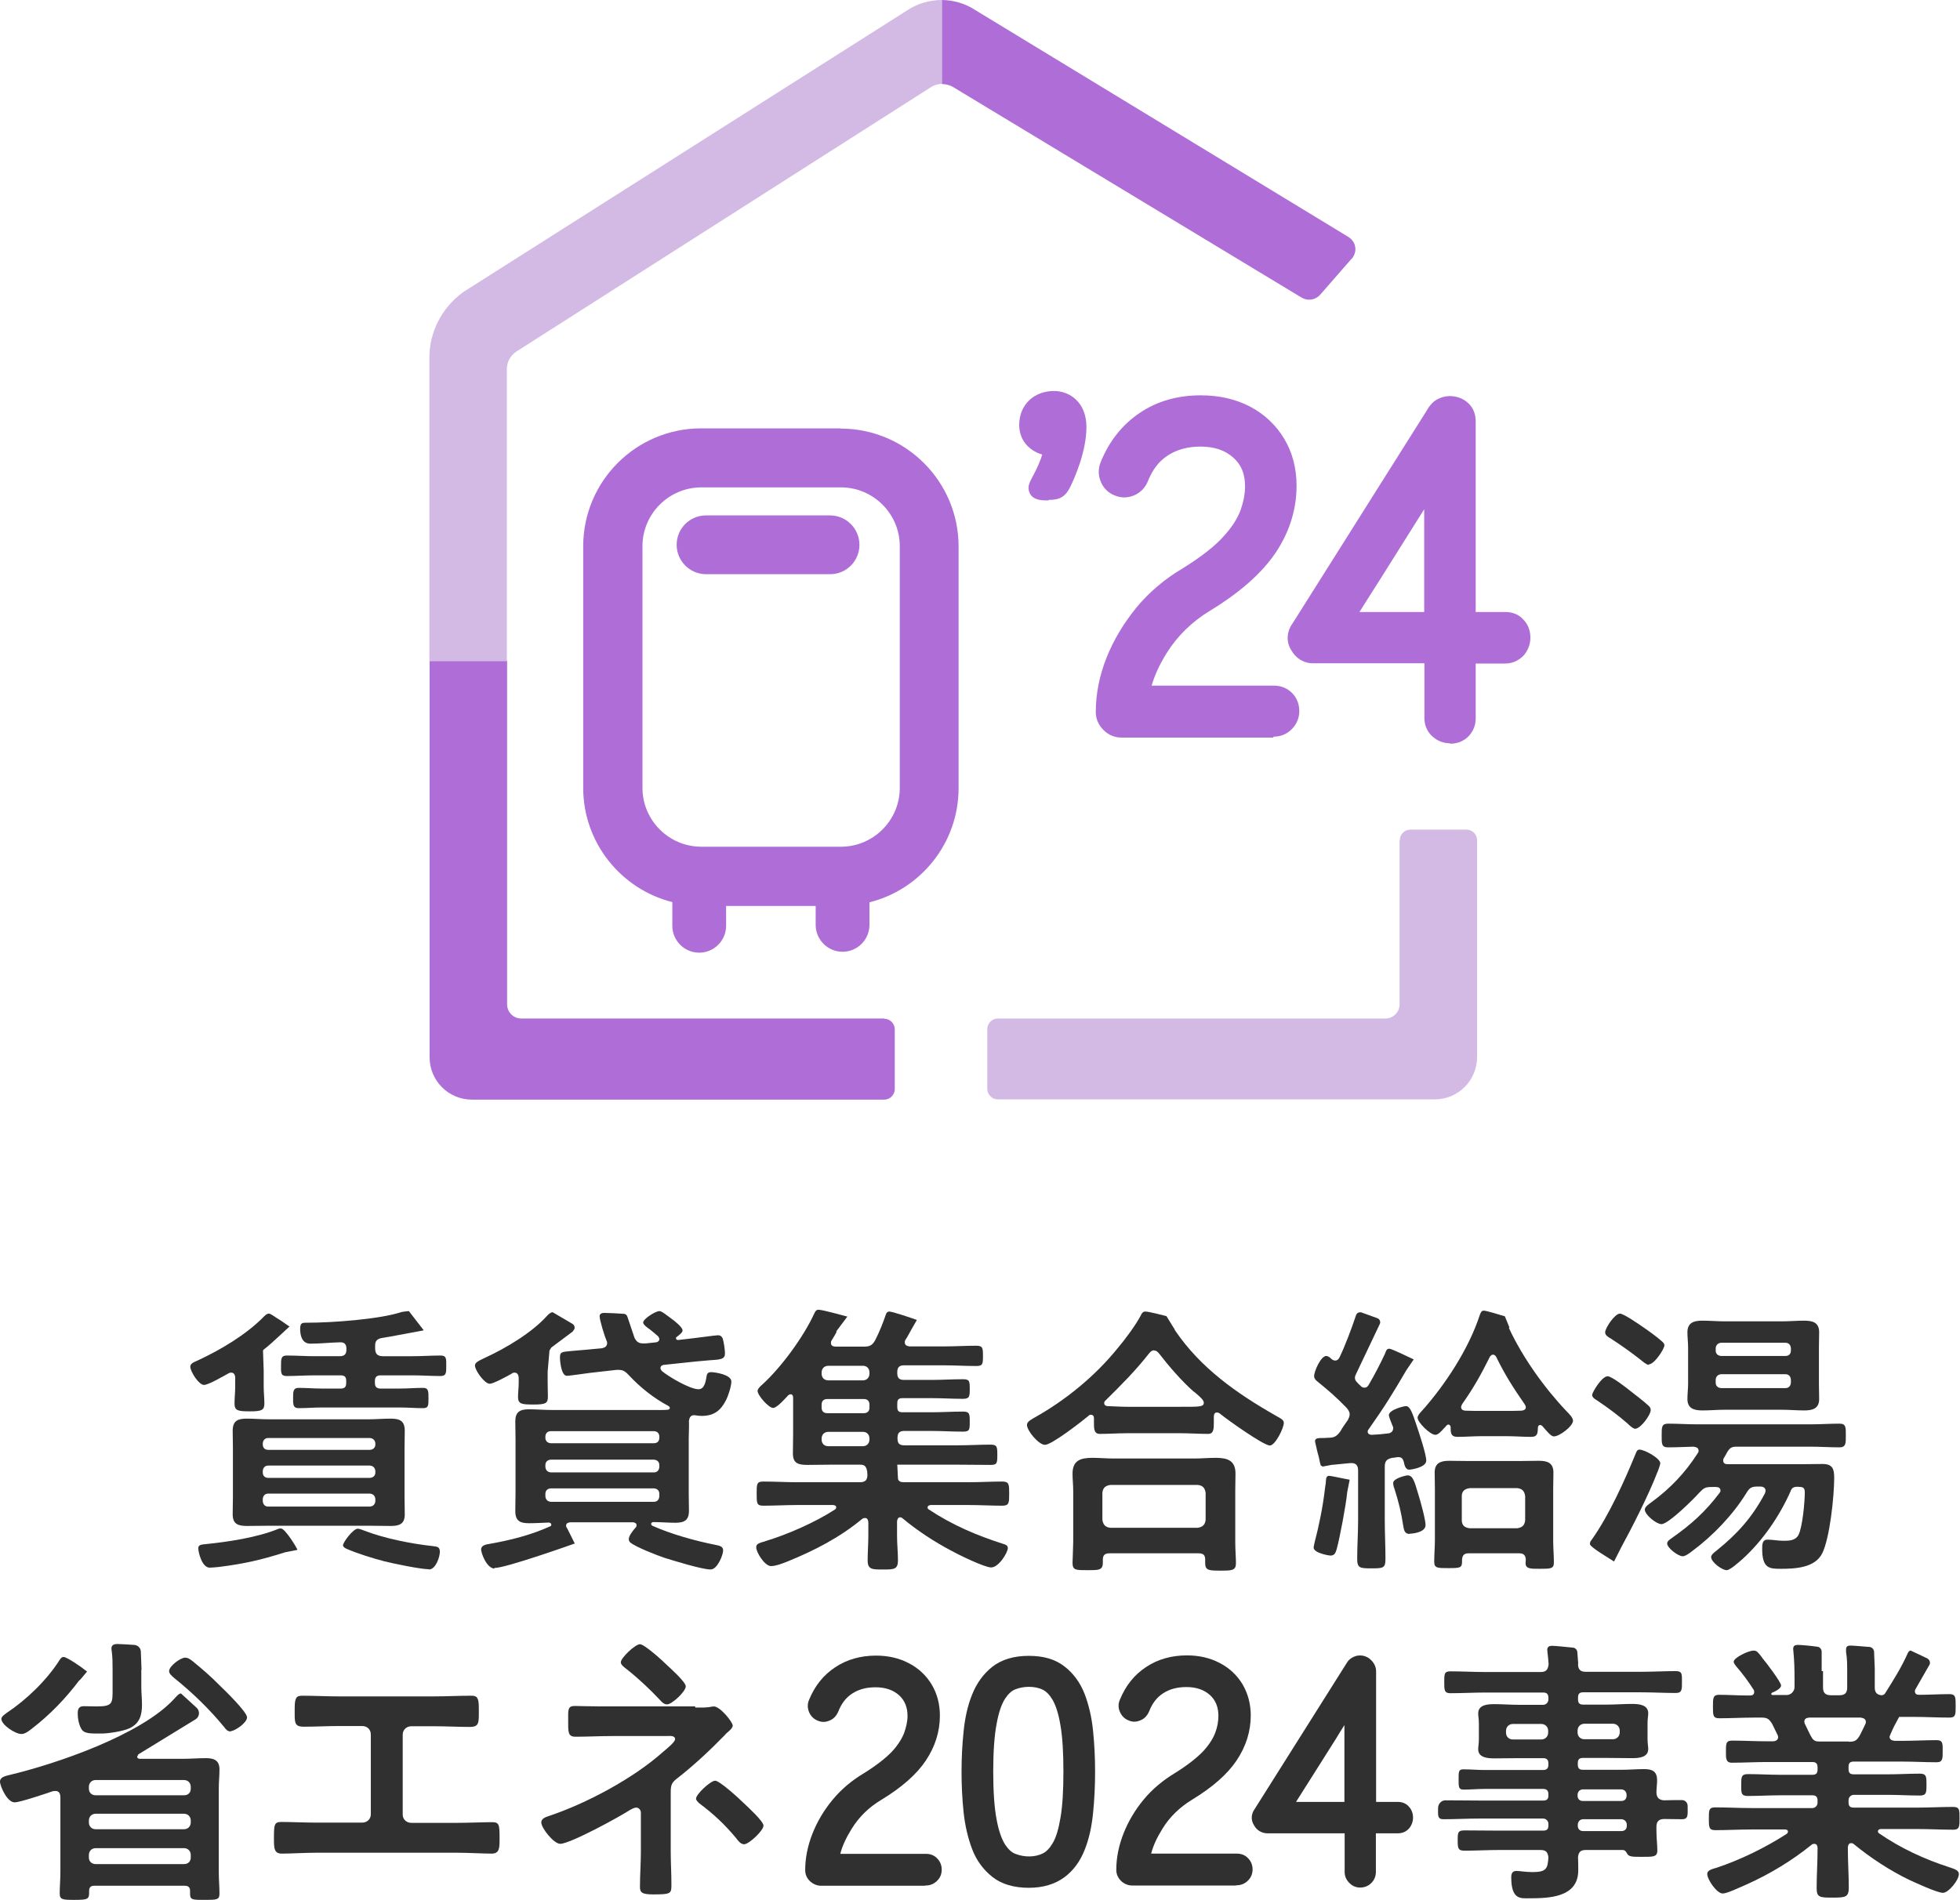 <?xml version="1.0" encoding="UTF-8"?><svg id="_レイヤー_1" xmlns="http://www.w3.org/2000/svg" xmlns:xlink="http://www.w3.org/1999/xlink" viewBox="0 0 86 83.38"><defs><style>.cls-1{fill:#af6dd7;}.cls-1,.cls-2,.cls-3,.cls-4{stroke-width:0px;}.cls-2{fill:none;}.cls-3{fill:#d3bae5;}.cls-5{clip-path:url(#clippath);}.cls-4{fill:#303030;}</style><clipPath id="clippath"><rect class="cls-2" width="86" height="83.38"/></clipPath></defs><g class="cls-5"><path class="cls-1" d="M38.8,44.7h-15.93c-.34,0-.62-.28-.62-.62v-15.09h-3.4v17.41c0,1.03.83,1.86,1.86,1.86h18.09c.25,0,.46-.21.46-.46v-2.63c0-.25-.21-.46-.46-.46h0Z"/><path class="cls-3" d="M61.41,36.88v7.2c0,.34-.28.62-.62.62h-17.01c-.25,0-.46.21-.46.46v2.63c0,.25.21.46.46.46h19.17c1.03,0,1.86-.83,1.86-1.86v-9.52c0-.25-.21-.46-.46-.46h-2.47c-.25,0-.46.21-.46.46Z"/><path class="cls-3" d="M41.34,0c-.54,0-1.09.15-1.56.47l-19.38,12.3-.09.06c-.92.67-1.47,1.74-1.47,2.86v13.33h3.4v-12.82c0-.32.16-.61.43-.78L40.84,3.83c.15-.1.33-.15.51-.15V0Z"/><path class="cls-1" d="M59.3,11.37c.28-.32.21-.76-.15-.98L42.79.44c-.44-.29-.94-.43-1.45-.44v3.69c.16,0,.33.04.48.13l15.29,9.24c.27.16.61.11.82-.13l1.37-1.57Z"/><path class="cls-1" d="M55.87,32.37h-6.66c-.3,0-.57-.11-.79-.33-.22-.22-.34-.49-.34-.79,0-.79.16-1.6.47-2.38.31-.78.75-1.51,1.3-2.19.56-.68,1.25-1.27,2.05-1.74.77-.48,1.37-.94,1.76-1.37.38-.41.63-.8.77-1.17.13-.37.2-.72.2-1.06,0-.53-.16-.94-.51-1.25-.36-.33-.84-.49-1.44-.49-.57,0-1.04.13-1.44.39-.39.25-.67.62-.87,1.12-.12.3-.33.51-.61.63-.28.12-.58.12-.86,0-.27-.11-.49-.32-.6-.6-.12-.28-.12-.58,0-.87.37-.91.94-1.63,1.71-2.15s1.67-.77,2.68-.77c.79,0,1.51.16,2.15.49.65.34,1.15.82,1.51,1.42.36.6.54,1.3.54,2.06,0,1.03-.31,2.03-.92,2.94-.6.89-1.57,1.75-2.89,2.55-.77.47-1.4,1.08-1.87,1.82-.31.49-.54.98-.68,1.46h5.36c.31,0,.59.11.8.32s.32.49.32.8c0,.29-.11.56-.31.77-.22.23-.49.35-.82.35h0Z"/><path class="cls-1" d="M63.62,32.62c-.29,0-.56-.11-.77-.3-.23-.21-.35-.49-.35-.8v-2.41h-4.88c-.42,0-.77-.22-.97-.59-.22-.35-.2-.8.07-1.17l5.9-9.36c.04-.08.09-.15.15-.22.1-.12.22-.22.37-.28.42-.2.96-.11,1.29.21.22.21.32.48.32.79v8.37h1.3c.32,0,.6.11.8.34.2.21.3.48.3.79,0,.28-.1.54-.28.76-.21.23-.5.37-.82.37h-1.3v2.41c0,.3-.11.57-.32.79-.21.21-.49.32-.8.32h0ZM59.65,26.86h2.84v-4.51c-.12.19-.23.37-.34.54-.65,1.04-1.18,1.88-1.59,2.53-.39.61-.69,1.09-.91,1.44Z"/><path class="cls-1" d="M46.01,21.96h-.15c-.66,0-.73-.39-.73-.55s.08-.3.15-.44c.22-.39.39-.8.45-1.02-.63-.19-1.01-.68-1.01-1.3,0-.87.63-1.49,1.53-1.49.68,0,1.42.49,1.42,1.58s-.53,2.25-.69,2.59c-.22.46-.46.61-.97.61h0Z"/><path class="cls-1" d="M36.89,18.8h-6.13c-2.85,0-5.17,2.32-5.17,5.17v10.61c0,2.41,1.67,4.45,3.91,5.01v1.04c0,.65.53,1.18,1.18,1.18s1.18-.53,1.18-1.18v-.87h3.93v.83c0,.65.53,1.18,1.18,1.18s1.18-.53,1.18-1.18v-.99c2.24-.56,3.91-2.59,3.91-5.01v-10.61c0-2.85-2.32-5.17-5.17-5.17h0ZM39.48,34.58c0,1.42-1.16,2.58-2.58,2.58h-6.13c-1.42,0-2.58-1.16-2.58-2.58v-10.61c0-1.42,1.16-2.58,2.58-2.58h6.13c1.42,0,2.58,1.16,2.58,2.58v10.61Z"/><path class="cls-1" d="M36.42,22.62h-5.44c-.72,0-1.29.58-1.29,1.29s.58,1.29,1.29,1.29h5.44c.72,0,1.29-.58,1.29-1.29s-.58-1.29-1.29-1.29Z"/><path class="cls-4" d="M69.24,73.02c0,.25.1.35.34.35h2.41c.52,0,1.03-.03,1.54-.03.29,0,.27.14.27.47s.01.49-.27.49c-.51,0-1.03-.03-1.54-.03h-2.52c-.16,0-.23.06-.23.23v.08c0,.16.06.23.23.23h1.03c.37,0,.75-.03,1.11-.03.29,0,.71.03.71.41,0,.13-.03.23-.03.45v.67c0,.21.03.32.03.45,0,.37-.41.4-.7.4-.37,0-.75-.01-1.13-.01h-1.03c-.16,0-.23.06-.23.23v.06c0,.16.06.23.23.23h1.68c.34,0,.67-.03,1.01-.03.36,0,.56.11.56.49,0,.18-.03.37-.03.54.01.22.11.32.32.34.27-.01.53-.01.8-.01.14,0,.25.11.25.26,0,.39.04.58-.25.58-.26,0-.52-.01-.78-.01-.23,0-.34.11-.34.34v.16c0,.32.04.65.04.88,0,.3-.2.28-.72.28-.37,0-.54,0-.61-.15-.05-.09-.09-.15-.2-.15h-1.61c-.23,0-.32.09-.34.32.01.13.01.45.01.57,0,1.2-1.28,1.23-2.18,1.23-.35,0-.76.06-.76-.92,0-.17.05-.28.23-.28.16,0,.4.05.7.05.62,0,.67-.16.7-.65-.03-.23-.11-.32-.35-.32h-1.82c-.49,0-1.01.03-1.51.03-.28,0-.3-.1-.3-.45s.01-.44.3-.44c.51,0,1.02.01,1.51.01h1.94c.16,0,.23-.06.23-.22v-.08c0-.13-.11-.23-.23-.23h-2.79c-.52,0-1.06.03-1.59.03-.27,0-.23-.19-.23-.49,0-.18.14-.34.32-.34.5,0,1.01.01,1.5.01h2.79c.16,0,.23-.06.23-.22v-.06c0-.16-.08-.23-.23-.23h-2.56c-.31,0-.62.03-.93.03-.22,0-.22-.11-.22-.45s0-.44.21-.44c.31,0,.63.03.94.03h2.56c.16,0,.23-.08.23-.23v-.06c0-.16-.08-.23-.23-.23h-1.03c-.37,0-.75.01-1.11.01-.29,0-.71-.03-.71-.4,0-.13.03-.23.03-.45v-.67c0-.21-.03-.32-.03-.45,0-.39.42-.41.71-.41.37,0,.75.03,1.11.03h1.03c.13,0,.23-.11.23-.23v-.08c0-.17-.08-.23-.23-.23h-2.53c-.51,0-1.02.03-1.54.03-.27,0-.27-.14-.27-.49s0-.47.27-.47c.51,0,1.03.03,1.54.03h2.42c.23,0,.32-.09.35-.34-.01-.17-.03-.35-.05-.52,0-.04-.01-.09-.01-.11,0-.15.1-.18.22-.18s.61.05.91.08c.1.01.18.09.19.2l.04.52h0ZM66.38,75.66c-.17,0-.3.13-.3.3v.08c0,.18.13.3.3.3h1.25c.17,0,.3-.13.3-.3v-.08c0-.17-.13-.3-.3-.3h-1.25ZM69.22,76.03c0,.18.13.3.3.3h1.25c.17,0,.3-.13.3-.3v-.08c0-.17-.13-.3-.3-.3h-1.25c-.17,0-.3.13-.3.3v.08ZM69.22,78.81c0,.15.1.23.23.23h1.69c.14,0,.23-.09.23-.23v-.05c-.01-.14-.1-.22-.23-.23h-1.69c-.14.01-.22.1-.23.23v.05ZM69.46,79.84c-.14.01-.22.1-.23.23v.06c0,.15.1.23.23.23h1.69c.14,0,.23-.09.23-.23v-.06c-.01-.13-.1-.22-.23-.23h-1.69Z"/><path class="cls-4" d="M79.99,73.33v.73c0,.23.1.34.35.34h.36c.25,0,.35-.1.35-.34v-.71c0-.28,0-.57-.05-.85v-.11c0-.15.09-.17.21-.17s.54.04.82.06c.11.01.19.1.2.21l.03.73v.84c0,.2.08.32.3.34.09-.01.13-.04.17-.11.35-.56.7-1.11.97-1.72.03-.06.06-.13.14-.13l.72.34c.11.06.16.2.09.3l-.59,1.03s-.04.06-.04.11c0,.13.09.16.18.16.45,0,.89-.03,1.34-.03.27,0,.27.14.27.52s0,.51-.27.51c-.52,0-1.03-.03-1.55-.03h-.66l-.22.41c-.05.11-.11.23-.16.35-.01.04-.04.08-.04.11,0,.13.11.17.23.18h.32c.51,0,1.01-.03,1.51-.03.29,0,.27.16.27.49,0,.3.01.48-.26.48-.51,0-1.02-.03-1.53-.03h-2.11c-.16,0-.23.06-.23.23v.1c0,.16.06.23.23.23h1.48c.47,0,.94-.03,1.42-.03.29,0,.29.14.29.48s0,.48-.29.48c-.48,0-.96-.03-1.42-.03h-1.48c-.13,0-.23.11-.23.23v.1c0,.16.06.23.23.23h2.78c.52,0,1.04-.03,1.58-.03.28,0,.28.13.28.49s0,.51-.27.51c-.53,0-1.07-.03-1.59-.03h-1.59c-.06,0-.13.03-.13.1,0,.04.01.06.05.09.94.65,2,1.14,3.09,1.49.28.09.41.15.41.3,0,.26-.45.82-.7.82s-1.22-.45-1.48-.57c-.85-.41-1.7-.97-2.42-1.56-.04-.04-.08-.05-.13-.05-.1,0-.13.09-.14.17v.11c0,.54.04,1.1.04,1.67,0,.42-.14.44-.71.44s-.7-.01-.7-.42c0-.56.04-1.11.04-1.68v-.09c-.01-.1-.04-.17-.15-.17-.04,0-.08.01-.11.04-.87.7-1.82,1.28-2.87,1.75-.26.11-.84.39-1.03.39-.26,0-.68-.61-.68-.86,0-.15.16-.2.44-.28,1.04-.35,2.12-.88,3.05-1.48.03-.03.05-.05.05-.1,0-.06-.06-.09-.11-.09h-1.5c-.52,0-1.06.03-1.59.03-.27,0-.27-.15-.27-.51s0-.49.27-.49c.53,0,1.07.03,1.59.03h2.68c.13,0,.23-.11.23-.23v-.1c0-.17-.08-.23-.23-.23h-1.41c-.47,0-.96.03-1.42.03-.3,0-.29-.14-.29-.48s0-.48.29-.48c.47,0,.96.03,1.42.03h1.41c.16,0,.23-.06.23-.23v-.1c0-.17-.08-.23-.23-.23h-2c-.51,0-1.02.03-1.53.03-.27,0-.26-.2-.26-.48,0-.34-.01-.49.27-.49.51,0,1.01.03,1.51.03h.29s.22,0,.22-.18c0-.04-.01-.08-.03-.11-.08-.16-.15-.31-.23-.47-.13-.21-.21-.28-.46-.28h-.32c-.52,0-1.03.03-1.55.03-.27,0-.27-.14-.27-.51s0-.52.27-.52c.41,0,.82.03,1.23.03h.14c.09,0,.17-.04.17-.15,0-.05,0-.06-.03-.11-.23-.36-.48-.7-.76-1.02-.04-.05-.11-.14-.11-.2,0-.18.65-.49.87-.49.14,0,.18.06.32.23.03.04.06.09.11.15.14.16.78,1.01.78,1.15s-.27.27-.4.32c-.01.01-.03.03-.03.05,0,.04.03.05.06.05h.61c.19,0,.35-.16.35-.35v-.37c0-.4-.01-.79-.05-1.19,0-.04-.01-.08-.01-.11,0-.15.09-.18.21-.18.13,0,.57.04.85.08.11.01.19.11.19.22v.85h.04ZM81.12,76.44c.27,0,.35-.05.49-.29.08-.15.15-.31.23-.47.01-.03.03-.06.03-.1,0-.15-.11-.18-.23-.2h-2.25c-.13.01-.22.05-.22.18,0,.04.01.08.03.11.31.62.31.76.63.76h1.29Z"/><path class="cls-4" d="M59.11,65.51c-.05.53-.32,1.97-.46,2.48-.05.16-.09.28-.28.28-.05,0-.73-.11-.73-.35,0-.06.03-.15.04-.22.2-.77.36-1.55.45-2.32.01-.11.03-.2.04-.28.01-.24.03-.33.15-.33.08,0,.47.09.59.11.03.01.27.05.31.06l-.11.56h0ZM58.02,64.33c-.08,0-.06.06-.16-.41-.03-.09-.05-.19-.08-.3-.01-.08-.08-.32-.08-.37,0-.14.15-.14.34-.14.06,0,.13,0,.19-.01h.04c.27,0,.38-.06.54-.28.1-.18.22-.34.33-.5.04-.09.08-.15.08-.25,0-.11-.06-.19-.13-.28-.53-.54-.75-.72-1.32-1.19-.06-.05-.11-.13-.11-.2,0-.23.3-.89.53-.89.09,0,.18.08.24.14.05.04.1.06.16.06.09,0,.14-.06.18-.13.24-.49.54-1.29.73-1.86.03-.1.14-.15.24-.12l.69.25c.11.04.16.16.11.26l-1.05,2.21c-.03.06-.04.1-.04.15,0,.08.04.14.09.19.04.05.09.1.14.14.05.06.1.1.19.1.1,0,.15-.06.2-.15.23-.39.51-.93.7-1.34.04-.1.06-.22.19-.22.1,0,.94.41,1.07.47l-.32.47c-.61,1.04-.96,1.61-1.66,2.6-.03.04-.04.06-.04.1,0,.1.09.14.18.14.24-.01.46-.03.7-.06.14-.01.24-.09.24-.24,0-.04-.01-.06-.03-.1-.04-.1-.16-.39-.16-.46,0-.24.65-.4.75-.4.18,0,.28.29.47.86.1.3.42,1.25.42,1.53,0,.32-.72.4-.74.4-.19,0-.22-.24-.25-.36-.04-.13-.1-.19-.23-.19h-.05c-.08.01-.15.03-.22.03-.25.05-.33.15-.33.39v2.34c0,.56.03,1.13.03,1.71,0,.4-.1.41-.61.41s-.63-.01-.63-.42c0-.56.04-1.13.04-1.7v-2.18c0-.19-.08-.32-.28-.32h-.06l-.83.08-.42.08h0ZM61.85,67.32c-.2,0-.24-.14-.27-.3-.1-.65-.2-1.07-.4-1.7-.03-.06-.05-.16-.05-.24,0-.2.56-.33.63-.33.23,0,.3.25.46.79.09.28.33,1.14.33,1.39,0,.33-.59.38-.7.38h0ZM66.21,58.27s0,.03.01.04c.6,1.28,1.55,2.61,2.53,3.64.1.1.27.27.27.4,0,.24-.59.69-.84.69-.13,0-.3-.22-.51-.46-.04-.03-.05-.04-.1-.04-.04,0-.08.03-.09.1-.01.24,0,.42-.3.42-.35,0-.7-.03-1.06-.03h-1.13c-.34,0-.69.03-1.04.03-.3,0-.3-.19-.3-.44-.01-.05-.04-.1-.1-.1-.04,0-.06.03-.09.05-.03.04-.06.08-.09.1-.13.15-.27.3-.39.3-.23,0-.78-.55-.78-.75,0-.1.11-.22.18-.29,1.03-1.15,2.07-2.74,2.55-4.22.04-.09.06-.19.18-.19.1,0,.77.2.92.25l.2.49h0ZM66.62,68.17h-2.18c-.2,0-.28.09-.29.29.01.35-.04.36-.61.36-.47,0-.61,0-.61-.28,0-.32.03-.63.03-.96v-2.22c0-.25-.01-.49-.01-.74,0-.42.27-.51.64-.51.28,0,.56.01.86.01h2.21c.29,0,.56-.01.86-.01.36,0,.64.08.64.51,0,.25-.01.49-.01.74v2.26c0,.32.03.63.03.96,0,.27-.15.27-.61.27-.39,0-.63.01-.63-.24,0-.05,0-.1.01-.15-.01-.2-.09-.29-.29-.29h0ZM64.15,61.64s-.04.06-.04.11c0,.11.08.15.18.16.23.01.45.01.68.01h1.13c.23,0,.45,0,.66-.01.1-.01.19-.05.19-.15,0-.05-.03-.09-.05-.13-.5-.72-.87-1.3-1.25-2.08-.03-.05-.08-.1-.14-.1s-.11.05-.14.1c-.4.8-.7,1.34-1.22,2.08ZM66.57,67.07c.23-.03.33-.14.35-.35v-1.06c-.03-.22-.13-.33-.35-.35h-2.08c-.23.03-.35.14-.35.35v1.06c0,.22.13.33.35.35h2.08Z"/><path class="cls-4" d="M70.82,68.53c-.22-.15-1.06-.63-1.06-.77,0-.08.04-.14.09-.2.75-1.06,1.44-2.59,1.93-3.79.04-.09.06-.15.16-.15.22,0,.91.38.91.6,0,.05-.11.37-.14.42-.36.94-1.08,2.36-1.57,3.26l-.32.63h0ZM71.77,62.71c-.11,0-.27-.15-.35-.23-.41-.36-.87-.7-1.33-1.01-.09-.06-.23-.13-.23-.25,0-.11.42-.82.68-.82.18,0,.83.51.99.64.19.15.64.49.79.64.06.05.11.11.11.2,0,.22-.45.82-.67.82h0ZM72.34,59.9c-.09,0-.28-.16-.35-.22-.42-.33-.87-.65-1.32-.94-.11-.06-.24-.14-.24-.27,0-.18.42-.82.65-.82.16,0,.87.49,1.04.61.22.15.58.41.78.59.06.05.13.11.13.19,0,.16-.44.84-.69.84h0ZM78.57,65.44c-.49,1.1-1.22,2.17-2.11,2.98-.13.11-.54.49-.7.49-.2,0-.68-.35-.68-.58,0-.1.16-.22.24-.28.92-.74,1.57-1.47,2.12-2.51.01-.04.03-.08.03-.11,0-.18-.18-.19-.23-.19h-.11c-.28,0-.36.05-.5.28-.59.96-1.48,1.89-2.39,2.56-.1.08-.29.22-.41.22-.2,0-.68-.37-.68-.56,0-.11.14-.19.22-.25.84-.59,1.46-1.15,2.08-1.97.03-.04.04-.06.04-.11,0-.11-.1-.15-.19-.15h-.19c-.28,0-.35.04-.54.24-.24.27-1.36,1.39-1.67,1.39-.22,0-.73-.41-.73-.64,0-.13.2-.25.29-.32.82-.6,1.48-1.29,2.03-2.15.03-.04.04-.06.04-.11,0-.13-.1-.16-.22-.18-.36.01-.74.03-1.12.03-.29,0-.28-.16-.28-.53s0-.51.29-.51c.42,0,.85.03,1.27.03h4.96c.42,0,.86-.03,1.28-.03.29,0,.28.16.28.51s.01.53-.28.53c-.42,0-.86-.03-1.28-.03h-3.23c-.22,0-.3.05-.42.25-.04.08-.08.15-.13.23-.03.04-.04.08-.04.13,0,.13.1.16.2.16h3.24c.3,0,.61-.01.92-.01.45,0,.51.23.51.61,0,.79-.19,2.65-.53,3.32-.32.63-1.19.67-1.8.67-.5,0-.83,0-.83-.88,0-.2.01-.4.23-.4.23,0,.46.05.69.05.25,0,.53,0,.67-.25.18-.34.28-1.47.28-1.87,0-.25-.11-.24-.33-.25-.16,0-.24.05-.3.2h0ZM79.81,60.72c0,.23.01.45.01.68,0,.42-.29.5-.65.5-.33,0-.67-.03-.99-.03h-2.5c-.33,0-.65.03-.98.03-.36,0-.66-.08-.66-.5,0-.23.03-.45.03-.68v-1.57c0-.24-.03-.45-.03-.68,0-.42.28-.51.65-.51.33,0,.67.03.99.03h2.5c.33,0,.65-.03.98-.03.38,0,.66.08.66.51,0,.23-.01.44-.01.68v1.57ZM78.58,59.17c-.01-.14-.09-.24-.24-.24h-2.82c-.14.01-.23.1-.24.24v.1c0,.15.1.23.24.24h2.82c.15,0,.24-.09.24-.24v-.1ZM75.52,60.31c-.14.01-.23.1-.24.24v.13c0,.15.1.23.24.24h2.82c.15,0,.23-.1.24-.24v-.13c-.01-.14-.09-.24-.24-.24h-2.82Z"/><path class="cls-4" d="M12.7,58.22c-.2.18-.49.46-.75.69-.11.1-.25.22-.38.32-.01.01-.03.03-.03.05l.03.88v.69c0,.25.03.5.03.74,0,.29-.1.35-.63.35s-.68-.03-.68-.34c0-.23.03-.51.03-.75v-.41c-.01-.1-.05-.2-.18-.2-.05,0-.08.01-.11.03-.2.11-.88.51-1.08.51-.23,0-.6-.59-.6-.8,0-.14.14-.19.34-.28.99-.46,2.12-1.13,2.89-1.92.05-.05.13-.13.22-.13.08,0,.25.14.4.23.05.03.08.05.1.06l.42.29h0ZM12.53,68.12c-1.07.34-1.82.51-2.93.65-.1.01-.32.03-.4.03-.34,0-.5-.68-.5-.85,0-.16.14-.16.3-.18.99-.1,2.29-.29,3.23-.68.03-.01.06-.01.1-.01.18,0,.72.88.72.94l-.51.1h-.01ZM17.75,65.68c0,.25.01.51.01.78,0,.42-.23.51-.61.51-.33,0-.66-.01-.99-.01h-4.34c-.33,0-.65.01-.98.01-.39,0-.63-.08-.63-.51,0-.27.01-.53.01-.78v-2.12c0-.25-.01-.51-.01-.77,0-.44.23-.53.61-.53.33,0,.66.03.99.03h4.34c.33,0,.65-.03.98-.03.39,0,.63.08.63.53,0,.25-.01.51-.01.77v2.12ZM16.47,63.35c-.01-.14-.1-.23-.24-.24h-4.46c-.15,0-.23.1-.24.24v.04c0,.15.09.24.24.24h4.46c.14-.01.24-.09.24-.24v-.04ZM11.77,64.32c-.15,0-.23.1-.24.24v.06c0,.15.09.24.24.24h4.46c.14-.01.24-.09.24-.24v-.06c-.01-.14-.1-.23-.24-.24h-4.46ZM11.77,65.55c-.15,0-.23.1-.24.24v.09c.01.14.09.24.24.24h4.46c.14-.01.23-.1.24-.24v-.09c-.01-.14-.1-.23-.24-.24h-4.46ZM18.57,58.39c-.18.03-1.68.32-1.82.33-.22.05-.29.14-.29.34v.11c0,.25.1.35.35.35h1.3c.4,0,.82-.03,1.22-.03.27,0,.25.15.25.46,0,.28.01.44-.25.44-.4,0-.82-.03-1.22-.03h-1.42c-.16,0-.24.08-.24.24v.1c0,.16.08.24.24.24h.84c.35,0,.69-.03,1.04-.03.24,0,.23.18.23.44,0,.32.01.45-.24.45-.34,0-.69-.03-1.03-.03h-3.4c-.34,0-.69.03-1.03.03-.25,0-.24-.18-.24-.45s0-.44.24-.44c.34,0,.69.03,1.03.03h.82c.16,0,.24-.06.24-.24v-.1c0-.16-.06-.24-.24-.24h-1.15c-.4,0-.82.03-1.22.03-.27,0-.25-.15-.25-.45s0-.45.25-.45c.4,0,.82.03,1.22.03h1.1c.22,0,.3-.09.3-.3v-.03c0-.19-.09-.29-.28-.28-.44.01-.87.06-1.3.06-.36,0-.45-.34-.45-.65,0-.28.1-.27.33-.27,1.06,0,3.17-.15,4.12-.47.05-.01.27-.04.32-.04l.65.84h-.01ZM18.82,68.87c-.35,0-1.57-.25-1.96-.35-.5-.13-1.18-.34-1.66-.55-.06-.03-.15-.08-.15-.15,0-.13.44-.73.65-.73.06,0,.19.05.27.08.87.34,2.06.58,2.99.68.19.03.34.01.34.25,0,.23-.18.78-.48.78h0Z"/><path class="cls-4" d="M25.14,58.43l-.95.71-.08.13-.08.92v.5c0,.19.01.41.01.61,0,.28-.09.34-.61.34s-.7-.01-.7-.33c0-.2.03-.41.03-.63v-.22c-.01-.11-.05-.22-.19-.22-.04,0-.08.01-.11.04-.22.13-.82.45-.97.45-.23,0-.65-.59-.65-.8,0-.13.14-.2.46-.35.91-.42,2.05-1.1,2.71-1.84.06-.06.15-.15.24-.15l.87.51c.11.07.13.23.02.31h0ZM21.69,68.84c-.34-.02-.58-.68-.58-.84,0-.18.22-.22.35-.24.92-.16,1.83-.39,2.67-.77.04-.01.06-.04.06-.08,0-.05-.05-.08-.1-.09-.29.01-.58.03-.87.03-.39,0-.61-.09-.61-.53,0-.27.01-.53.01-.79v-2.36c0-.27-.01-.53-.01-.79,0-.41.2-.53.59-.53.34,0,.66.03.99.03h4.45c.23,0,.42.01.65-.01.04,0,.1-.03.1-.08,0-.04-.03-.06-.05-.08-.66-.35-1.25-.82-1.76-1.37-.13-.14-.24-.22-.42-.22h-.11l-1.15.13c-.24.03-.91.13-1.03.13-.24,0-.3-.63-.3-.8,0-.24.05-.25.51-.29.18-.01.4-.04.7-.06l.64-.06c.13-.03.22-.09.22-.23,0-.04-.01-.08-.03-.11-.08-.18-.3-.89-.3-1.07,0-.11.11-.14.2-.14.18,0,.58.02.86.04.08,0,.14.06.16.13l.31.92c.09.18.19.25.39.25h.09l.47-.05c.06-.01.14-.05.14-.14,0-.05-.03-.09-.06-.13-.13-.11-.23-.2-.36-.3-.09-.06-.29-.2-.29-.3,0-.15.53-.5.72-.5.1,0,.38.23.53.34.14.1.48.37.48.51,0,.1-.18.22-.25.28-.03.01-.04.04-.04.06,0,.04.03.08.09.08l.68-.08c.13-.01.96-.13,1.08-.13.09,0,.16.05.2.14.05.16.1.49.1.66,0,.25-.18.27-.7.3-.15.01-.34.03-.56.05l-1.42.15c-.08.01-.15.05-.15.14,0,.05.03.08.06.13.3.25,1.23.8,1.61.8.27,0,.32-.36.36-.61.03-.11.09-.14.2-.14.14,0,.88.1.88.41,0,.22-.14.64-.24.83-.23.45-.53.68-1.06.68-.1,0-.2-.01-.3-.03h-.04c-.15,0-.2.11-.22.24.01.28-.01.54-.01.8v2.36c0,.28.01.53.01.79,0,.42-.2.53-.6.53-.32,0-.64-.03-.97-.03-.05.01-.09.03-.09.08,0,.04.03.06.05.08.83.37,1.87.66,2.77.84.14.03.34.05.34.24,0,.2-.25.84-.55.84-.38,0-1.63-.39-2.02-.51-.33-.11-1.28-.48-1.51-.68-.04-.04-.06-.09-.06-.14,0-.14.15-.34.29-.5.04-.04.05-.06.05-.11,0-.09-.06-.11-.14-.13h-2.77c-.09.01-.18.04-.18.14,0,.05.01.08.04.11l.34.68s-3.08,1.1-3.52,1.07h0ZM28.69,63.34c.15,0,.24-.09.24-.24v-.05c0-.15-.1-.24-.24-.24h-4.52c-.14,0-.24.09-.24.24v.05c0,.15.1.23.24.24h4.52ZM24.17,64.06c-.14.01-.24.09-.24.24v.08c.01.14.1.23.24.24h4.52c.15,0,.23-.1.24-.24v-.08c0-.15-.1-.23-.24-.24h-4.52ZM24.17,65.32c-.14.01-.24.09-.24.24v.11c.01.14.1.23.24.24h4.52c.15,0,.23-.1.24-.24v-.11c0-.15-.1-.23-.24-.24h-4.52Z"/><path class="cls-4" d="M36.7,58.47c-.05.09-.11.2-.2.34-.03.04-.04.08-.04.13,0,.13.1.15.2.16h1.24c.25,0,.37-.05.5-.28.18-.35.34-.75.47-1.13.01-.05.06-.13.15-.13.14,0,1.03.3,1.21.37l-.23.4c-.05.08-.2.38-.27.47-.03.04-.03.08-.03.11,0,.13.09.16.2.18h1.51c.48,0,.94-.03,1.42-.03.29,0,.3.09.3.45s-.01.44-.3.44c-.48,0-.94-.03-1.42-.03h-1.75c-.2,0-.29.09-.29.3v.04c0,.22.09.3.29.3h1.22c.45,0,.91-.03,1.37-.03.29,0,.3.08.3.42s-.01.44-.3.44c-.46,0-.92-.03-1.37-.03h-1.27c-.18,0-.24.06-.24.24v.14c0,.18.06.24.23.24h1.27c.46,0,.92-.03,1.38-.03.29,0,.3.09.3.44s0,.44-.3.44c-.46,0-.92-.03-1.38-.03h-1.2c-.2,0-.29.09-.29.3v.03c0,.22.09.3.29.3h2.36c.48,0,.96-.03,1.43-.03.29,0,.3.09.3.45s-.01.44-.29.44c-.47,0-.96-.01-1.44-.01h-2.66l.03.59c0,.14.13.18.24.18h2.85c.5,0,1.01-.03,1.49-.03.3,0,.3.13.3.53s0,.53-.3.53c-.49,0-.99-.03-1.49-.03h-1.66c-.05.01-.13.03-.13.1,0,.04.01.08.06.1,1.03.68,2.08,1.13,3.27,1.51.09.03.19.06.19.18,0,.2-.4.85-.73.85-.29,0-1.44-.56-1.76-.74-.72-.38-1.49-.88-2.12-1.41-.04-.03-.06-.05-.11-.05-.1,0-.13.09-.14.18v.63c0,.37.04.72.04,1.08,0,.4-.18.4-.65.4s-.68.01-.68-.4c0-.35.03-.72.03-1.08v-.6c-.01-.09-.04-.18-.14-.18-.05,0-.09.01-.13.04-.99.82-2.1,1.39-3.28,1.87-.2.08-.51.2-.72.2-.28,0-.65-.61-.65-.82,0-.15.11-.18.29-.24.03,0,.06-.01.1-.03.97-.29,2.22-.84,3.06-1.39.04-.03.06-.05.06-.1,0-.08-.08-.09-.13-.1h-1.58c-.49,0-.99.03-1.49.03-.29,0-.29-.11-.29-.53s0-.53.29-.53c.5,0,1.01.03,1.49.03h2.75c.23,0,.33-.09.33-.33,0-.05-.01-.09-.01-.14-.04-.2-.09-.3-.3-.3h-1.34c-.32,0-.64.01-.97.01-.39,0-.65-.05-.65-.5,0-.29.01-.58.01-.87v-1.58c0-.08-.03-.15-.11-.15-.05,0-.08.03-.11.05-.13.14-.49.55-.66.55-.19,0-.68-.55-.68-.75,0-.09.14-.22.2-.27.83-.75,1.82-2.1,2.29-3.13.04-.08.08-.16.18-.16.19,0,1.02.24,1.27.3l-.48.64h0ZM36.35,59.94c-.19,0-.3.13-.3.3v.04c0,.18.11.3.3.3h1.51c.18,0,.29-.13.29-.3v-.04c0-.18-.11-.3-.29-.3h-1.51ZM36.29,61.4c-.15,0-.24.09-.24.24v.14c0,.15.09.24.24.24h1.62c.15,0,.24-.09.24-.24v-.14c0-.15-.09-.24-.24-.24h-1.62ZM36.35,62.84c-.19,0-.3.13-.3.3v.03c0,.18.11.3.3.3h1.51c.18,0,.29-.13.29-.3v-.03c0-.18-.11-.3-.29-.3h-1.51Z"/><path class="cls-4" d="M51.5,58.27s.05.09.06.12c1.12,1.65,2.7,2.76,4.42,3.74.25.14.35.19.35.32,0,.23-.38.99-.61.99-.28,0-1.89-1.15-2.18-1.39-.05-.04-.09-.06-.15-.06-.11,0-.13.11-.13.2v.24c0,.29-.01.5-.25.5-.4,0-.82-.03-1.22-.03h-2.32c-.41,0-.82.03-1.22.03-.27,0-.25-.28-.25-.55v-.14c0-.08-.04-.15-.13-.15-.05,0-.08.01-.1.04-.3.25-1.62,1.28-1.92,1.28-.27,0-.79-.61-.79-.88,0-.15.23-.25.34-.32,1.37-.77,2.65-1.82,3.63-3.03.33-.39.78-.99,1.02-1.44.04-.09.09-.18.2-.18.16,0,.72.15.93.2l.32.52h0ZM48.68,68.17c-.2,0-.29.08-.29.28v.13c0,.34-.19.33-.68.33s-.65.01-.65-.32c0-.05.03-.77.03-.92v-2.25c0-.25-.03-.5-.03-.74,0-.59.35-.7.88-.7.3,0,.61.03.93.03h3.53c.32,0,.63-.03.94-.03.51,0,.87.11.87.69,0,.25-.01.5-.01.75v2.27c0,.3.03.7.03.91,0,.33-.18.33-.67.33s-.68,0-.68-.32v-.16c0-.18-.06-.28-.29-.28h-3.91ZM52.55,67.05c.22-.03.33-.14.35-.35v-1.18c-.03-.23-.14-.33-.35-.35h-3.83c-.22.03-.33.13-.35.35v1.18c.03.22.14.33.35.35h3.83ZM50.64,59.26c-.09,0-.14.05-.2.11-.61.78-1.24,1.41-1.94,2.1-.04.04-.05.06-.05.11,0,.09.08.13.15.13.29.01.58.03.88.03h2.32c.82,0,1.02.01,1.02-.18,0-.11-.14-.23-.32-.39-.05-.04-.09-.08-.14-.11-.53-.47-1.08-1.11-1.52-1.68-.05-.05-.1-.11-.2-.11Z"/><path class="cls-4" d="M19.03,74.45c.55,0,1.1-.03,1.65-.03.25,0,.33.08.33.54v.3c0,.39-.04.53-.39.53-.51,0-1.03-.03-1.56-.03h-1.01c-.22,0-.38.16-.38.37v3.51c0,.2.16.36.38.36h1.96c.51,0,1.2-.03,1.58-.03.32,0,.33.11.33.73,0,.4,0,.65-.35.65-.38,0-1.02-.04-1.56-.04h-6.08c-.54,0-1.18.04-1.56.04-.35,0-.35-.24-.35-.67,0-.6.01-.72.33-.72.38,0,1.06.03,1.58.03h1.96c.22,0,.38-.16.38-.36v-3.51c0-.22-.16-.37-.38-.37h-1.01c-.53,0-1.04.03-1.56.03-.35,0-.39-.14-.39-.51v-.3c0-.47.08-.55.33-.55.54,0,1.09.03,1.63.03h4.14Z"/><path class="cls-4" d="M30.51,74.94c.24,0,.5.01.72-.04.03,0,.06-.01.09-.01.28,0,.83.69.83.84,0,.11-.15.23-.23.3-.04.03-.09.08-.11.11-.63.65-1.39,1.36-2.1,1.91-.27.2-.28.34-.28.66v2.54c0,.47.03.96.03,1.43,0,.42.01.46-.8.46-.5,0-.58-.09-.58-.33,0-.51.04-1.03.04-1.55v-1.71c0-.11-.09-.22-.2-.22-.1,0-.19.06-.27.1-.46.3-2.63,1.49-3.07,1.49-.28,0-.83-.69-.83-.94,0-.16.18-.23.3-.27,1.67-.55,3.76-1.67,5.06-2.84.13-.11.51-.41.51-.54,0-.18-.24-.14-.4-.14h-2.35c-.54,0-1.08.03-1.62.03-.34,0-.32-.22-.32-.72,0-.45-.03-.63.29-.63.16,0,.33.01.49.01.37.01.77.01,1.15.01h3.64ZM29.27,73.08c.16.15.82.74.82.93,0,.22-.6.79-.82.79-.13,0-.22-.09-.3-.18-.46-.49-.96-.96-1.48-1.37-.1-.08-.25-.18-.25-.3,0-.19.63-.79.84-.79.2,0,1.01.74,1.19.92h0ZM32.63,79.13c.16.15.87.8.87.99,0,.22-.64.82-.85.82-.15,0-.27-.16-.35-.27-.51-.61-.99-1.06-1.62-1.53-.05-.05-.14-.13-.14-.2,0-.2.64-.79.84-.79s1.07.8,1.25.98h0Z"/><path class="cls-4" d="M6.07,77.02s-.05.04-.05.08c0,.06.05.08.1.09h1.89c.34,0,.69-.03,1.03-.03s.59.09.59.49c0,.28-.03.55-.03.83v3.7c0,.32.03.61.03.93,0,.27-.13.27-.64.27s-.65.01-.65-.25v-.15c0-.15-.08-.22-.23-.22h-3.97c-.15,0-.23.06-.23.23.01.36-.03.39-.65.39-.51,0-.64-.01-.64-.28,0-.32.03-.61.03-.93v-3.32c-.01-.14-.06-.25-.22-.25-.04,0-.08.01-.11.01-.29.1-1.44.49-1.68.49-.33,0-.64-.72-.64-.91,0-.2.23-.24.37-.28,2.08-.49,5.83-1.77,7.28-3.36.06-.06.19-.23.29-.23l.69.63c.15.14.13.39-.04.5l-2.53,1.55v.02ZM3.49,73.73c-.6.8-1.3,1.53-2.11,2.15-.13.1-.28.22-.44.22-.28,0-.88-.41-.88-.66,0-.11.15-.2.24-.27.87-.58,1.75-1.43,2.31-2.31.04-.06.09-.14.18-.14.14,0,.76.42,1.03.64l-.32.38h0ZM6.2,73.29v.73c0,.27.03.53.03.79,0,.46-.1.83-.55,1.04-.28.13-.92.23-1.23.23-.51,0-.77.01-.89-.22-.1-.18-.15-.44-.15-.65,0-.2.04-.33.27-.33.19,0,.38.01.56.01.72,0,.7-.14.7-.79v-.82c0-.28,0-.56-.04-.84-.01-.03-.01-.06-.01-.1,0-.15.13-.19.25-.19.09,0,.47.02.75.04.16.01.29.14.29.3l.03.79h0ZM8.07,78.79c.18,0,.3-.11.3-.29v-.08c0-.18-.13-.3-.3-.3h-3.87c-.18,0-.3.13-.3.3v.08c0,.18.13.29.3.29h3.87ZM3.9,79.98c0,.18.13.3.3.3h3.87c.18,0,.3-.13.3-.3v-.08c0-.18-.13-.3-.3-.3h-3.87c-.18,0-.3.13-.3.3v.08ZM3.9,81.52c0,.18.13.29.3.29h3.87c.18,0,.3-.11.3-.29v-.11c0-.18-.13-.3-.3-.3h-3.87c-.18,0-.3.13-.3.3v.11ZM10.12,75.99c-.13,0-.22-.1-.28-.19-.65-.79-1.39-1.51-2.2-2.16-.09-.08-.22-.18-.22-.3,0-.22.5-.59.7-.59.14,0,.23.08.34.16.4.33.79.66,1.15,1.03.23.22,1.23,1.19,1.23,1.43s-.54.61-.74.61h0Z"/><path class="cls-4" d="M40.58,82.76h-4.55c-.18,0-.35-.07-.49-.2-.14-.13-.21-.3-.21-.49,0-.53.11-1.07.32-1.6.21-.53.5-1.02.88-1.48.38-.46.84-.85,1.38-1.17.53-.33.94-.65,1.22-.94.27-.29.44-.57.54-.82.09-.26.15-.51.15-.75,0-.38-.12-.68-.37-.91-.26-.23-.6-.35-1.03-.35-.41,0-.74.09-1.02.27-.28.18-.48.44-.62.8-.08.18-.2.32-.38.39-.18.08-.36.08-.53,0-.16-.06-.3-.2-.37-.37-.07-.17-.08-.36,0-.54.25-.61.63-1.09,1.15-1.43.51-.34,1.11-.51,1.79-.51.53,0,1.01.11,1.43.33.43.22.77.54,1.01.94.24.4.36.86.36,1.37,0,.69-.21,1.36-.62,1.97-.4.6-1.06,1.18-1.95,1.72-.54.32-.98.75-1.3,1.27-.23.37-.41.74-.5,1.1h3.76c.2,0,.37.07.49.2.13.13.2.3.2.49s-.06.35-.19.48c-.13.14-.31.22-.51.22h-.02Z"/><path class="cls-4" d="M45.14,82.85c-.65,0-1.2-.16-1.6-.48-.39-.31-.7-.72-.89-1.23-.18-.48-.31-1.03-.37-1.61-.06-.57-.09-1.17-.09-1.77s.03-1.2.09-1.77c.06-.6.18-1.14.37-1.61.2-.51.5-.92.89-1.23.41-.32.95-.48,1.6-.48s1.16.15,1.56.46c.39.3.69.7.89,1.21.18.47.31,1.02.37,1.61.06.58.09,1.19.09,1.81s-.03,1.24-.09,1.82c-.06.6-.18,1.14-.37,1.61-.2.51-.5.91-.89,1.2-.41.3-.93.46-1.56.46h0ZM45.14,74.03c-.2,0-.41.04-.59.11-.16.06-.31.2-.45.41-.15.23-.28.6-.37,1.1-.1.52-.15,1.23-.15,2.1s.05,1.6.15,2.11c.09.49.22.85.37,1.09.14.21.29.35.45.41.41.16.87.15,1.21-.02.16-.08.3-.23.43-.45.15-.25.26-.63.34-1.11.09-.51.13-1.19.13-2.03s-.04-1.51-.13-2.03c-.08-.49-.2-.86-.34-1.11-.13-.22-.27-.37-.43-.45-.18-.09-.39-.13-.62-.13h0Z"/><path class="cls-4" d="M54.23,82.75h-4.55c-.18,0-.35-.07-.49-.2-.14-.14-.21-.3-.21-.49,0-.53.11-1.07.32-1.6.21-.53.5-1.02.88-1.48.38-.46.85-.85,1.38-1.17.53-.33.94-.65,1.22-.94.27-.29.44-.56.54-.82.1-.26.14-.51.14-.75,0-.38-.12-.68-.37-.91-.26-.23-.6-.35-1.03-.35-.41,0-.74.09-1.02.27-.28.18-.48.44-.62.8-.08.18-.2.32-.38.39-.18.08-.36.08-.53,0-.16-.06-.3-.2-.37-.37-.08-.17-.08-.36,0-.54.25-.61.63-1.09,1.15-1.43.51-.34,1.11-.51,1.79-.51.53,0,1.01.11,1.43.33.43.22.77.54,1.01.94.24.41.36.87.36,1.37,0,.69-.21,1.36-.62,1.97-.4.6-1.06,1.18-1.95,1.72-.54.33-.98.75-1.3,1.27-.23.37-.41.74-.5,1.1h3.76c.2,0,.37.07.49.2.13.13.2.3.2.49,0,.18-.06.35-.19.48-.13.14-.31.22-.51.22h-.01Z"/><path class="cls-4" d="M59.69,82.84c-.18,0-.34-.06-.47-.19-.14-.13-.22-.3-.22-.49v-1.7h-3.38c-.25,0-.48-.13-.6-.36-.14-.22-.13-.49.04-.72l4.04-6.41c.09-.15.24-.25.42-.3.19-.04.37-.01.54.1.21.16.32.36.32.58v5.73h.95c.2,0,.37.07.49.21.12.13.18.3.18.48,0,.17-.06.34-.17.47-.13.15-.3.22-.51.22h-.95v1.7c0,.18-.07.35-.2.48-.13.13-.3.2-.49.2ZM56.87,79.08h2.12v-3.37c-.13.2-.25.39-.36.58-.44.7-.8,1.27-1.08,1.71-.28.44-.49.77-.64,1.01l-.04.07Z"/></g></svg>
